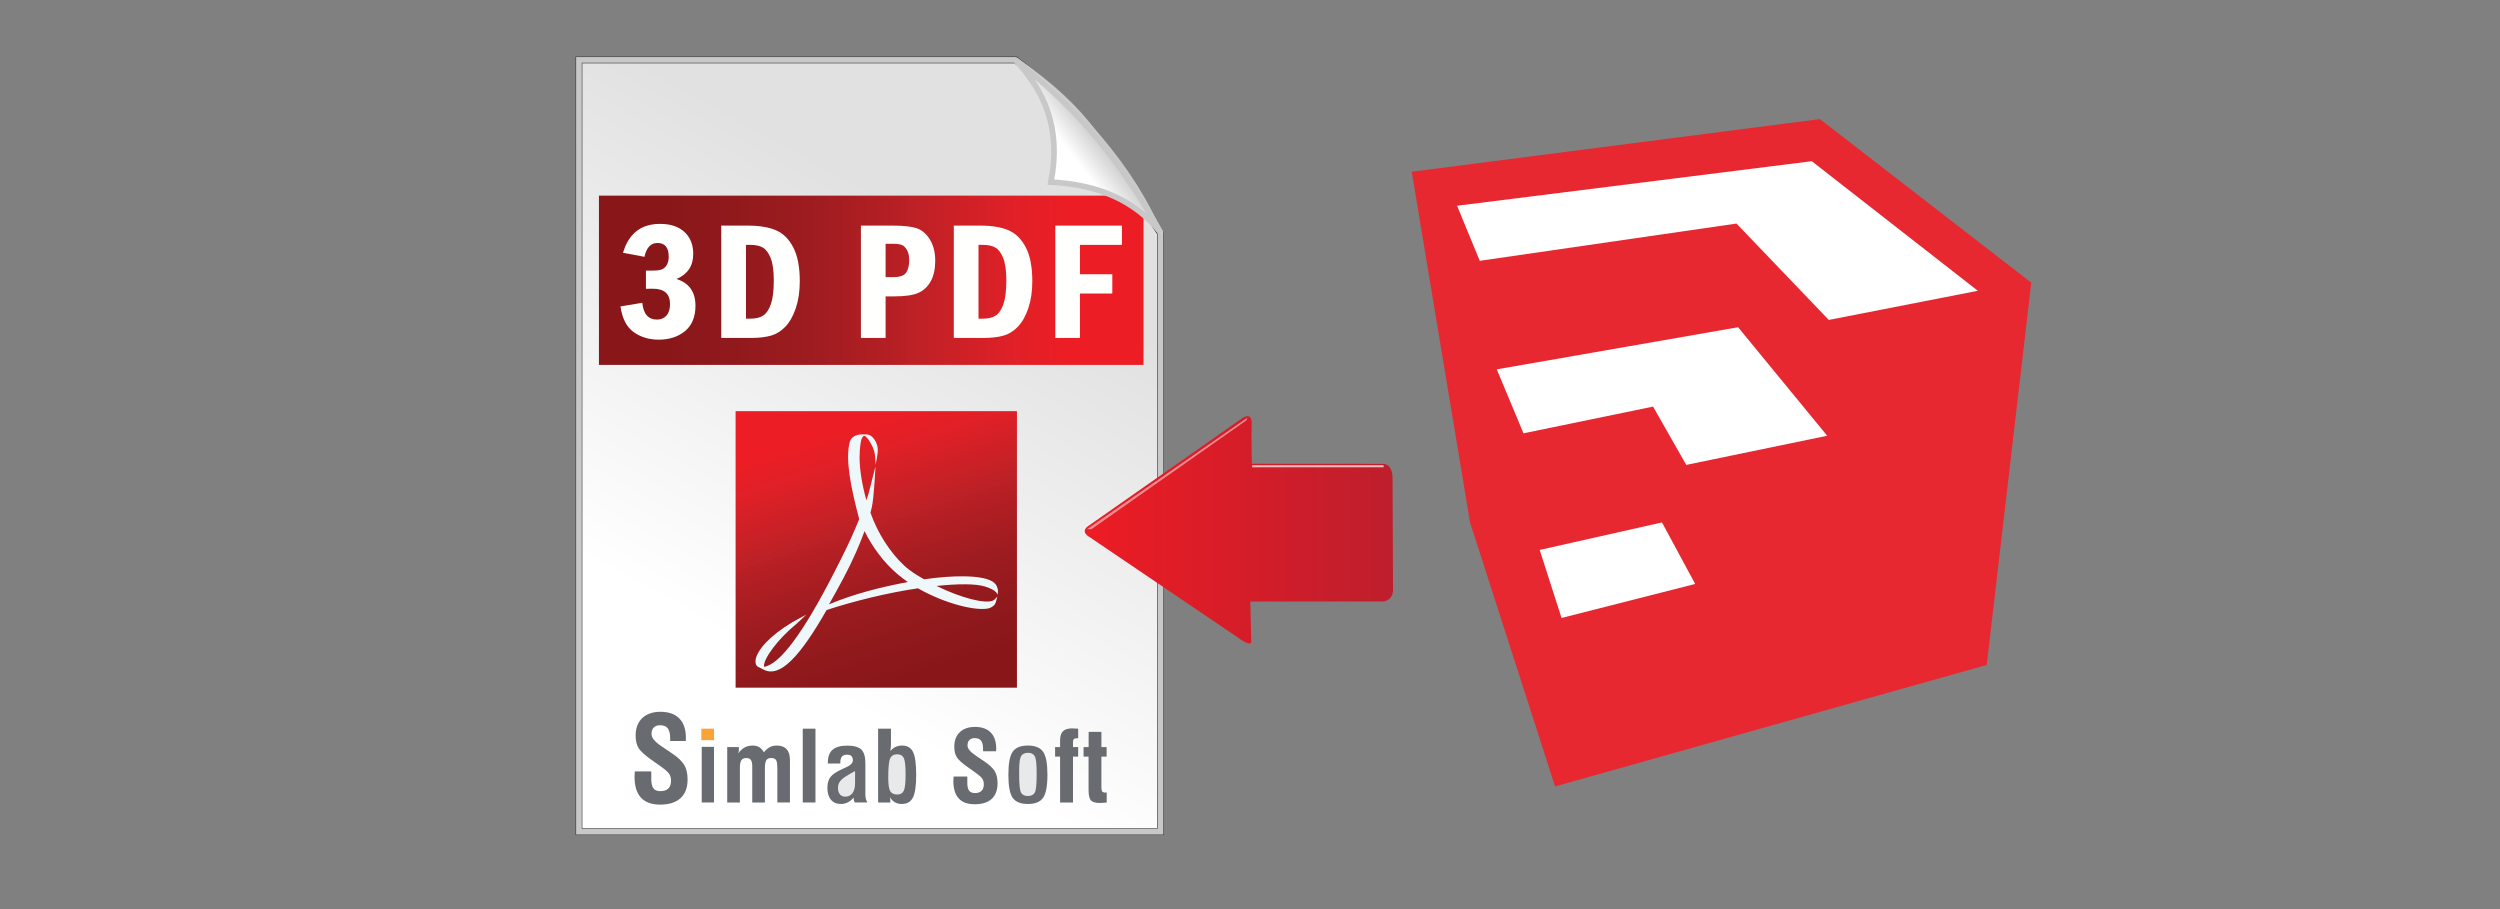<?xml version="1.0" encoding="utf-8"?>
<!-- Generator: Adobe Illustrator 18.0.0, SVG Export Plug-In . SVG Version: 6.00 Build 0)  -->
<!DOCTYPE svg PUBLIC "-//W3C//DTD SVG 1.1//EN" "http://www.w3.org/Graphics/SVG/1.1/DTD/svg11.dtd">
<svg version="1.1" id="Layer_1" xmlns="http://www.w3.org/2000/svg" xmlns:xlink="http://www.w3.org/1999/xlink" x="0px" y="0px"
	 width="220px" height="80px" viewBox="0 0 220 80" style="enable-background:new 0 0 220 80;" xml:space="preserve">
<rect x="0" y="0" width="220" height="80" fill="#808080" stroke="none"/>
<style type="text/css">
	.st0{fill:url(#SVGID_1_);stroke:#383939;stroke-width:0.6;}
	.st1{fill:none;stroke:#C8C8C8;stroke-width:0.5;}
	.st2{fill:url(#SVGID_2_);}
	.st3{fill:#686C71;}
	.st4{fill:#FAA338;}
	.st5{fill:#E8E9EA;}
	.st6{fill:url(#SVGID_3_);}
	.st7{opacity:0.7;fill:url(#SVGID_4_);}
	.st8{opacity:0.5;fill:url(#SVGID_5_);}
	.st9{fill:url(#SVGID_6_);}
	.st10{fill:#E72830;}
	.st11{fill:#FFFFFF;}
	.st12{fill:url(#SVGID_7_);}
	.st13{fill:#EEF8FA;}
	.st14{fill:#FFFFFE;}
</style>
<g id="rect2470">
	<g>
		
			<linearGradient id="SVGID_1_" gradientUnits="userSpaceOnUse" x1="677.43" y1="860.348" x2="697.231" y2="824.472" gradientTransform="matrix(1 0.001 -0.001 1 -610.131 -803.463)">
			<stop  offset="0" style="stop-color:#FFFFFF"/>
			<stop  offset="1" style="stop-color:#E1E1E1"/>
		</linearGradient>
		<path class="st0" d="M50.948,5.272h38.421c6.784,5.289,7.369,7.27,12.752,15.239v52.677H50.948V5.272z"/>
		<path class="st1" d="M50.948,5.272h38.398c6.889,4.894,7.391,7.201,12.775,15.17v52.745H50.948V5.272z"/>
	</g>
</g>
<linearGradient id="SVGID_2_" gradientUnits="userSpaceOnUse" x1="52.707" y1="24.663" x2="100.629" y2="24.663">
	<stop  offset="0.127" style="stop-color:#89171A"/>
	<stop  offset="0.244" style="stop-color:#90191C;stop-opacity:0.999"/>
	<stop  offset="0.398" style="stop-color:#9F1C20;stop-opacity:0.999"/>
	<stop  offset="0.573" style="stop-color:#BB2025;stop-opacity:0.998"/>
	<stop  offset="0.761" style="stop-color:#E01F26;stop-opacity:0.997"/>
	<stop  offset="0.867" style="stop-color:#ED1C24;stop-opacity:0.996"/>
</linearGradient>
<rect x="52.707" y="17.216" class="st2" width="47.922" height="14.895"/>
<g>
	<g>
		<path class="st3" d="M60.35,65.208h-1.377V64.98c0-0.412-0.071-0.707-0.211-0.888c-0.14-0.181-0.366-0.272-0.68-0.272
			c-0.236,0-0.42,0.067-0.552,0.202c-0.132,0.135-0.197,0.326-0.197,0.572c0,0.327,0.287,0.682,0.861,1.063
			c0.024,0.017,0.04,0.029,0.051,0.035l0.8,0.542c0.577,0.381,0.965,0.739,1.164,1.073c0.199,0.334,0.299,0.761,0.299,1.281
			c0,0.719-0.206,1.267-0.618,1.648c-0.412,0.378-1.011,0.569-1.797,0.569c-0.749,0-1.313-0.204-1.689-0.612
			c-0.376-0.408-0.564-1.019-0.564-1.832c0-0.051,0.002-0.11,0.005-0.177c0.003-0.067,0.01-0.169,0.02-0.304h1.448v0.643
			c0,0.395,0.062,0.677,0.187,0.845c0.125,0.169,0.329,0.253,0.612,0.253c0.307,0,0.54-0.078,0.7-0.233
			c0.16-0.155,0.241-0.385,0.241-0.688c0-0.236-0.057-0.437-0.17-0.606c-0.113-0.165-0.353-0.38-0.72-0.639l-0.744-0.526
			c-0.641-0.445-1.049-0.812-1.222-1.098c-0.175-0.287-0.262-0.653-0.262-1.098c0-0.655,0.194-1.168,0.582-1.539
			s0.923-0.557,1.605-0.557c0.722,0,1.276,0.196,1.66,0.587c0.385,0.391,0.577,0.957,0.577,1.696c0,0.003,0,0.019,0,0.046
			C60.353,65.056,60.35,65.137,60.35,65.208z"/>
		<path class="st4" d="M61.717,64.123h1.12v1.012h-1.12V64.123z"/>
		<path class="st3" d="M67.22,66.202c0.174-0.209,0.349-0.361,0.526-0.456c0.177-0.091,0.378-0.138,0.604-0.138
			c0.385,0,0.675,0.106,0.871,0.319c0.196,0.213,0.294,0.526,0.294,0.943v3.749h-1.107v-3v-0.012
			c-0.005-0.03-0.007-0.057-0.007-0.079c0-0.331-0.04-0.55-0.118-0.658c-0.079-0.111-0.221-0.165-0.427-0.165
			c-0.197,0-0.337,0.064-0.42,0.192c-0.083,0.128-0.125,0.361-0.125,0.699v3.024h-1.114v-3.172c0-0.265-0.039-0.454-0.12-0.57
			c-0.079-0.115-0.213-0.172-0.398-0.172c-0.202,0-0.348,0.064-0.437,0.194c-0.088,0.13-0.132,0.348-0.132,0.653v3.067h-1.114v-4.88
			h1.024v0.294c0,0.034-0.005,0.073-0.015,0.115s-0.027,0.096-0.052,0.16c0.172-0.236,0.361-0.412,0.569-0.528
			c0.209-0.115,0.442-0.172,0.702-0.172c0.233,0,0.429,0.047,0.591,0.143C66.974,65.847,67.109,65.998,67.22,66.202z"/>
		<path class="st3" d="M70.642,64.123h1.12v6.496h-1.12V64.123z"/>
		<path class="st3" d="M76.153,67.163v2.755c0,0.13,0.013,0.248,0.039,0.359c0.025,0.108,0.067,0.223,0.127,0.341h-1.097
			c-0.034-0.056-0.059-0.12-0.078-0.192c-0.019-0.071-0.03-0.15-0.037-0.238c-0.135,0.181-0.299,0.319-0.491,0.415
			c-0.192,0.098-0.403,0.147-0.629,0.147c-0.371,0-0.661-0.127-0.867-0.376c-0.208-0.25-0.31-0.597-0.31-1.041
			c0-0.398,0.088-0.714,0.267-0.952c0.175-0.238,0.537-0.479,1.08-0.724c0.057-0.029,0.142-0.064,0.248-0.11
			c0.43-0.186,0.646-0.398,0.646-0.638c0-0.165-0.042-0.29-0.125-0.373c-0.083-0.083-0.209-0.123-0.378-0.123
			c-0.206,0-0.356,0.054-0.454,0.164c-0.096,0.11-0.145,0.282-0.145,0.515v0.098h-1.097v-0.098c0-0.501,0.138-0.872,0.415-1.114
			c0.277-0.241,0.704-0.363,1.281-0.363c0.591,0,1.006,0.115,1.247,0.344C76.033,66.19,76.153,66.59,76.153,67.163z"/>
		<path class="st3" d="M77.275,64.123h1.13v1.363c0,0.074-0.003,0.164-0.012,0.267c-0.008,0.103-0.022,0.216-0.039,0.341
			c0.133-0.164,0.283-0.285,0.454-0.366c0.17-0.079,0.361-0.12,0.572-0.12c0.459,0,0.78,0.186,0.965,0.558
			c0.186,0.373,0.28,1.051,0.28,2.037c0,0.95-0.098,1.611-0.29,1.986c-0.192,0.375-0.525,0.562-0.997,0.562
			c-0.219,0-0.415-0.051-0.589-0.15c-0.172-0.1-0.319-0.25-0.44-0.451c0.003,0.01,0.005,0.022,0.008,0.039
			c0.02,0.088,0.03,0.157,0.03,0.208v0.223h-1.073V64.123z"/>
		<path class="st3" d="M87.655,66.111h-1.147V65.92c0-0.343-0.057-0.591-0.174-0.741s-0.305-0.226-0.569-0.226
			c-0.196,0-0.349,0.057-0.459,0.169c-0.11,0.113-0.165,0.272-0.165,0.478c0,0.273,0.24,0.569,0.719,0.886
			c0.019,0.013,0.034,0.024,0.04,0.03l0.668,0.451c0.479,0.317,0.803,0.616,0.968,0.894c0.167,0.278,0.25,0.634,0.25,1.068
			c0,0.597-0.172,1.056-0.515,1.372c-0.343,0.317-0.842,0.474-1.497,0.474c-0.624,0-1.093-0.169-1.407-0.51
			c-0.314-0.341-0.471-0.849-0.471-1.527c0-0.042,0.002-0.091,0.005-0.147c0.002-0.057,0.007-0.142,0.017-0.253h1.205v0.535
			c0,0.329,0.052,0.564,0.157,0.704c0.105,0.142,0.275,0.213,0.511,0.213c0.255,0,0.451-0.066,0.584-0.196
			c0.133-0.128,0.199-0.321,0.199-0.574c0-0.196-0.046-0.364-0.14-0.503c-0.094-0.14-0.295-0.317-0.602-0.533l-0.619-0.439
			c-0.535-0.371-0.874-0.677-1.019-0.916s-0.218-0.545-0.218-0.916c0-0.545,0.162-0.972,0.486-1.282
			c0.324-0.309,0.769-0.462,1.336-0.462c0.602,0,1.063,0.162,1.384,0.489c0.321,0.326,0.483,0.796,0.483,1.412
			c0,0.003,0,0.015,0,0.039C87.658,65.982,87.655,66.05,87.655,66.111z"/>
		<path class="st3" d="M90.453,65.608c0.639,0,1.085,0.182,1.34,0.547c0.255,0.364,0.381,1.039,0.381,2.026
			c0,0.987-0.127,1.662-0.381,2.025c-0.255,0.363-0.7,0.545-1.34,0.545c-0.634,0-1.08-0.181-1.335-0.54
			c-0.255-0.361-0.381-1.038-0.381-2.03s0.127-1.67,0.38-2.031S89.815,65.608,90.453,65.608z"/>
		<path class="st3" d="M94.878,64.123v0.847c-0.003,0-0.012,0-0.027-0.003c-0.015-0.003-0.029-0.003-0.04-0.003
			c-0.147,0-0.248,0.024-0.304,0.071c-0.056,0.047-0.084,0.132-0.084,0.253v0.452h0.456v0.839h-0.456v4.041h-1.136v-4.041h-0.439
			v-0.839h0.439v-0.579c0-0.371,0.084-0.641,0.251-0.81c0.167-0.169,0.434-0.253,0.795-0.253c0.091,0,0.224,0.005,0.402,0.017
			C94.797,64.118,94.845,64.12,94.878,64.123z"/>
		<path class="st3" d="M95.8,64.406h1.124v1.333h0.459v0.839h-0.459v2.705c0,0.186,0.024,0.309,0.073,0.371
			c0.049,0.061,0.14,0.091,0.272,0.091c0.012,0,0.032,0,0.061-0.003c0.027-0.003,0.049-0.003,0.062-0.003v0.881
			c-0.118,0.013-0.229,0.025-0.336,0.032c-0.105,0.007-0.197,0.01-0.277,0.01c-0.371,0-0.628-0.074-0.771-0.221
			c-0.143-0.148-0.214-0.459-0.214-0.935v-2.927h-0.439v-0.839H95.8V64.406z"/>
	</g>
	<rect x="61.751" y="65.724" class="st3" width="1.08" height="4.895"/>
	<path class="st5" d="M75.245,67.852v1.097c0,0.359-0.078,0.643-0.231,0.849c-0.155,0.204-0.364,0.307-0.624,0.307
		c-0.206,0-0.364-0.067-0.478-0.202c-0.113-0.135-0.169-0.326-0.169-0.574c0-0.256,0.086-0.479,0.258-0.668
		C74.171,68.47,74.587,68.202,75.245,67.852z"/>
	<path class="st5" d="M90.466,66.247c0.283,0,0.481,0.1,0.592,0.3c0.111,0.199,0.167,0.678,0.167,1.438v0.233
		c0,0.832-0.056,1.345-0.169,1.539s-0.317,0.29-0.611,0.29c-0.29,0-0.489-0.101-0.597-0.307c-0.108-0.206-0.162-0.719-0.162-1.539
		v-0.435c0-0.628,0.057-1.038,0.172-1.23C89.973,66.343,90.176,66.247,90.466,66.247z"/>
	<path class="st5" d="M78.166,68.432c0-0.899,0.057-1.468,0.172-1.702c0.116-0.235,0.322-0.351,0.621-0.351
		c0.273,0,0.464,0.108,0.572,0.324s0.162,0.702,0.162,1.454c0,0.726-0.052,1.201-0.159,1.424c-0.105,0.224-0.297,0.336-0.575,0.336
		c-0.299,0-0.504-0.1-0.621-0.297C78.223,69.42,78.166,69.026,78.166,68.432z"/>
</g>
<g>
	
		<linearGradient id="SVGID_3_" gradientUnits="userSpaceOnUse" x1="95.208" y1="46.629" x2="122.337" y2="46.629" gradientTransform="matrix(-1 0 0 -1 217.795 93.257)">
		<stop  offset="0" style="stop-color:#BE1E2D"/>
		<stop  offset="1" style="stop-color:#ED1C24"/>
	</linearGradient>
	<path class="st6" d="M121.726,52.929l-11.699,0.008l0.08,3.551c0,0,0.041,0.532-1.268-0.45l-12.928-8.755c0,0-0.9-0.45-0.164-0.982
		l13.501-9.451c0,0,0.941-0.736,0.9,0.45s0.015,3.511,0.015,3.511l11.563,0.008c0,0,0.777-0.041,0.818,1.186l0.041,9.86
		C122.586,51.865,122.667,52.806,121.726,52.929z"/>
	
		<linearGradient id="SVGID_4_" gradientUnits="userSpaceOnUse" x1="96.036" y1="52.227" x2="107.606" y2="52.227" gradientTransform="matrix(-1 0 0 -1 217.795 93.257)">
		<stop  offset="1" style="stop-color:#FFFFFF"/>
		<stop  offset="1" style="stop-color:#ED1C24"/>
	</linearGradient>
	<rect x="110.189" y="40.94" class="st7" width="11.57" height="0.181"/>
	
		<linearGradient id="SVGID_5_" gradientUnits="userSpaceOnUse" x1="108.024" y1="51.597" x2="122.135" y2="51.597" gradientTransform="matrix(-1 0 0 -1 217.795 93.257)">
		<stop  offset="1" style="stop-color:#FFFFFF"/>
		<stop  offset="1" style="stop-color:#ED1C24"/>
	</linearGradient>
	<polygon class="st8" points="109.653,36.839 95.66,46.569 96.042,46.569 109.683,36.986 109.771,36.751 	"/>
</g>
<g id="path3395">
	<g>
		
			<linearGradient id="SVGID_6_" gradientUnits="userSpaceOnUse" x1="704.976" y1="816.823" x2="707.214" y2="814.761" gradientTransform="matrix(0.995 0.095 -0.095 0.995 -529.61 -866.18)">
			<stop  offset="0" style="stop-color:#FFFFFF"/>
			<stop  offset="1" style="stop-color:#C8C8C8"/>
		</linearGradient>
		<path class="st9" d="M89.522,5.124c5.232,3.837,10.364,9.534,12.796,15.532c-2.258-2.845-5.564-4.565-9.662-4.777
			C93.6,11.095,92.036,7.798,89.522,5.124z"/>
		<path class="st1" d="M89.346,5.272c5.708,4.423,9.442,9.176,12.775,15.17c-2.258-2.845-5.544-4.203-9.642-4.416
			C93.424,11.243,91.86,7.945,89.346,5.272z"/>
	</g>
</g>
<g>
	<polygon class="st10" points="124.232,15.112 160.151,10.48 178.752,24.876 174.832,58.515 136.846,69.205 129.363,45.972 	"/>
	<polygon class="st11" points="128.223,18.105 159.438,14.186 174.048,25.589 160.935,28.154 152.81,19.673 130.218,22.952 	"/>
	<polygon class="st11" points="131.715,32.502 152.953,28.796 160.792,38.346 148.392,40.911 145.47,35.78 134.067,38.132 	"/>
	<polygon class="st11" points="135.492,48.395 146.254,45.972 149.176,51.388 137.416,54.381 	"/>
</g>
<g>
	
		<linearGradient id="SVGID_7_" gradientUnits="userSpaceOnUse" x1="81.829" y1="17.223" x2="72.314" y2="46.509" gradientTransform="matrix(1 0 0 -1 0.04 80.215)">
		<stop  offset="0.127" style="stop-color:#89171A"/>
		<stop  offset="0.244" style="stop-color:#90191C;stop-opacity:0.999"/>
		<stop  offset="0.398" style="stop-color:#9F1C20;stop-opacity:0.999"/>
		<stop  offset="0.573" style="stop-color:#BB2025;stop-opacity:0.998"/>
		<stop  offset="0.761" style="stop-color:#E01F26;stop-opacity:0.997"/>
		<stop  offset="0.867" style="stop-color:#ED1C24;stop-opacity:0.996"/>
	</linearGradient>
	<rect x="64.733" y="36.182" class="st12" width="24.757" height="24.333"/>
	<g>
		<path id="path4463_1_" class="st13" d="M73.395,50.401c0.65-1.273,1.388-2.709,1.979-4.149l0,0l0.234-0.569
			c-0.772-2.938-1.235-5.296-0.821-6.821l0,0c0.111-0.397,0.572-0.639,1.064-0.639l0,0l0.3,0.004h0.055
			c0.674-0.01,0.992,0.847,1.027,1.18l0,0c0.06,0.555-0.197,1.495-0.197,1.495l0,0c0-0.379,0.015-0.992-0.225-1.521l0,0
			c-0.279-0.612-0.545-0.978-0.784-1.036l0,0c-0.12,0.081-0.238,0.247-0.278,0.568l0,0c-0.083,0.449-0.108,1.017-0.108,1.31l0,0
			c0,1.034,0.204,2.398,0.604,3.804l0,0c0.075-0.218,0.142-0.427,0.195-0.623l0,0c0.082-0.309,0.603-2.357,0.603-2.357l0,0
			c0,0-0.131,2.726-0.315,3.551l0,0c-0.039,0.174-0.083,0.347-0.128,0.523l0,0c0.659,1.843,1.722,3.487,2.99,4.671l0,0
			c0.5,0.467,1.131,0.844,1.728,1.187l0,0c1.305-0.187,2.506-0.275,3.508-0.263l0,0c1.33,0.017,2.306,0.214,2.701,0.603l0,0
			c0.194,0.189,0.272,0.418,0.297,0.674l0,0c0.006,0.1-0.043,0.334-0.057,0.393l0,0c0.014-0.071,0.014-0.421-1.053-0.762l0,0
			c-0.841-0.269-2.414-0.26-4.302-0.059l0,0c2.183,1.068,4.311,1.599,4.985,1.281l0,0c0.165-0.08,0.365-0.354,0.365-0.354l0,0
			c0,0-0.119,0.54-0.204,0.675l0,0c-0.109,0.147-0.323,0.305-0.525,0.359l0,0c-1.065,0.284-3.836-0.373-6.252-1.754l0,0
			c-2.699,0.397-5.664,1.132-8.04,1.911l0,0c-2.335,4.092-4.091,5.972-5.519,5.257l0,0l-0.525-0.264
			c-0.213-0.122-0.246-0.419-0.197-0.661l0,0c0.166-0.815,1.188-2.042,3.24-3.267l0,0c0.221-0.134,1.205-0.654,1.205-0.654l0,0
			c0,0-0.728,0.705-0.899,0.843l0,0c-1.638,1.342-2.847,3.031-2.816,3.685l0,0l0.006,0.057
			C68.626,58.481,70.713,55.649,73.395,50.401 M74.245,50.836c-0.448,0.844-0.886,1.626-1.29,2.344l0,0
			c2.236-0.937,4.643-1.536,6.935-1.962l0,0c-0.308-0.213-0.607-0.438-0.888-0.676l0,0c-1.262-1.068-2.224-2.401-2.921-3.804l0,0
			C75.638,47.93,75.112,49.196,74.245,50.836"/>
	</g>
</g>
<g>
	<path class="st14" d="M56.71,22.599l-1.883-0.355c0.497-1.695,1.583-2.542,3.259-2.542c0.917,0,1.633,0.238,2.147,0.713
		c0.514,0.475,0.771,1.122,0.771,1.937c0,1.043-0.49,1.777-1.47,2.201c1.111,0.352,1.666,1.137,1.666,2.354
		c0,0.975-0.304,1.716-0.912,2.223c-0.608,0.507-1.383,0.76-2.325,0.76c-0.845,0-1.579-0.222-2.201-0.666
		c-0.623-0.444-1.009-1.198-1.159-2.259l1.919-0.319c0.097,0.985,0.526,1.477,1.289,1.477c0.352,0,0.633-0.119,0.84-0.355
		c0.207-0.236,0.311-0.575,0.311-1.014c0-0.898-0.507-1.347-1.521-1.347l-0.601,0.007v-1.6h0.601c0.323,0,0.577-0.03,0.76-0.091
		s0.337-0.187,0.46-0.38c0.123-0.193,0.185-0.446,0.185-0.76c0-0.801-0.332-1.202-0.996-1.202
		C57.27,21.382,56.889,21.787,56.71,22.599z"/>
	<path class="st14" d="M63.473,19.854h2.339c1.014,0,1.838,0.137,2.473,0.409c0.635,0.272,1.143,0.776,1.524,1.51
		c0.381,0.734,0.572,1.726,0.572,2.976c0,0.888-0.116,1.676-0.348,2.364s-0.536,1.23-0.912,1.626
		c-0.377,0.396-0.801,0.662-1.275,0.797c-0.473,0.135-1.065,0.203-1.774,0.203h-2.6V19.854z M65.645,21.548v6.496h0.37
		c0.504,0,0.893-0.097,1.17-0.291c0.276-0.193,0.496-0.53,0.661-1.011c0.165-0.481,0.247-1.176,0.247-2.084
		c0-0.841-0.091-1.489-0.272-1.943c-0.182-0.454-0.409-0.762-0.683-0.924s-0.648-0.243-1.122-0.243H65.645z"/>
	<path class="st14" d="M75.761,19.854h2.846c0.864,0,1.534,0.072,2.01,0.217s0.875,0.472,1.198,0.981
		c0.323,0.51,0.485,1.141,0.485,1.894c0,0.724-0.13,1.322-0.391,1.796c-0.261,0.473-0.622,0.815-1.083,1.025
		c-0.461,0.21-1.17,0.315-2.125,0.315h-0.768v3.657h-2.172V19.854z M77.933,21.454v2.933h0.673c0.594,0,0.977-0.138,1.148-0.414
		c0.171-0.276,0.257-0.635,0.257-1.074c0-0.373-0.066-0.674-0.199-0.904s-0.287-0.377-0.463-0.443
		c-0.177-0.065-0.424-0.098-0.742-0.098H77.933z"/>
	<path class="st14" d="M83.936,19.854h2.339c1.014,0,1.838,0.137,2.473,0.409c0.635,0.272,1.143,0.776,1.524,1.51
		c0.381,0.734,0.572,1.726,0.572,2.976c0,0.888-0.116,1.676-0.348,2.364s-0.536,1.23-0.912,1.626
		c-0.377,0.396-0.801,0.662-1.275,0.797c-0.473,0.135-1.065,0.203-1.774,0.203h-2.6V19.854z M86.108,21.548v6.496h0.37
		c0.504,0,0.893-0.097,1.17-0.291c0.276-0.193,0.496-0.53,0.661-1.011c0.165-0.481,0.247-1.176,0.247-2.084
		c0-0.841-0.091-1.489-0.272-1.943c-0.182-0.454-0.409-0.762-0.683-0.924s-0.648-0.243-1.122-0.243H86.108z"/>
	<path class="st14" d="M92.864,19.854h5.866v1.695h-3.693v2.585h2.846v1.695h-2.846v3.91h-2.172V19.854z"/>
</g>
</svg>
